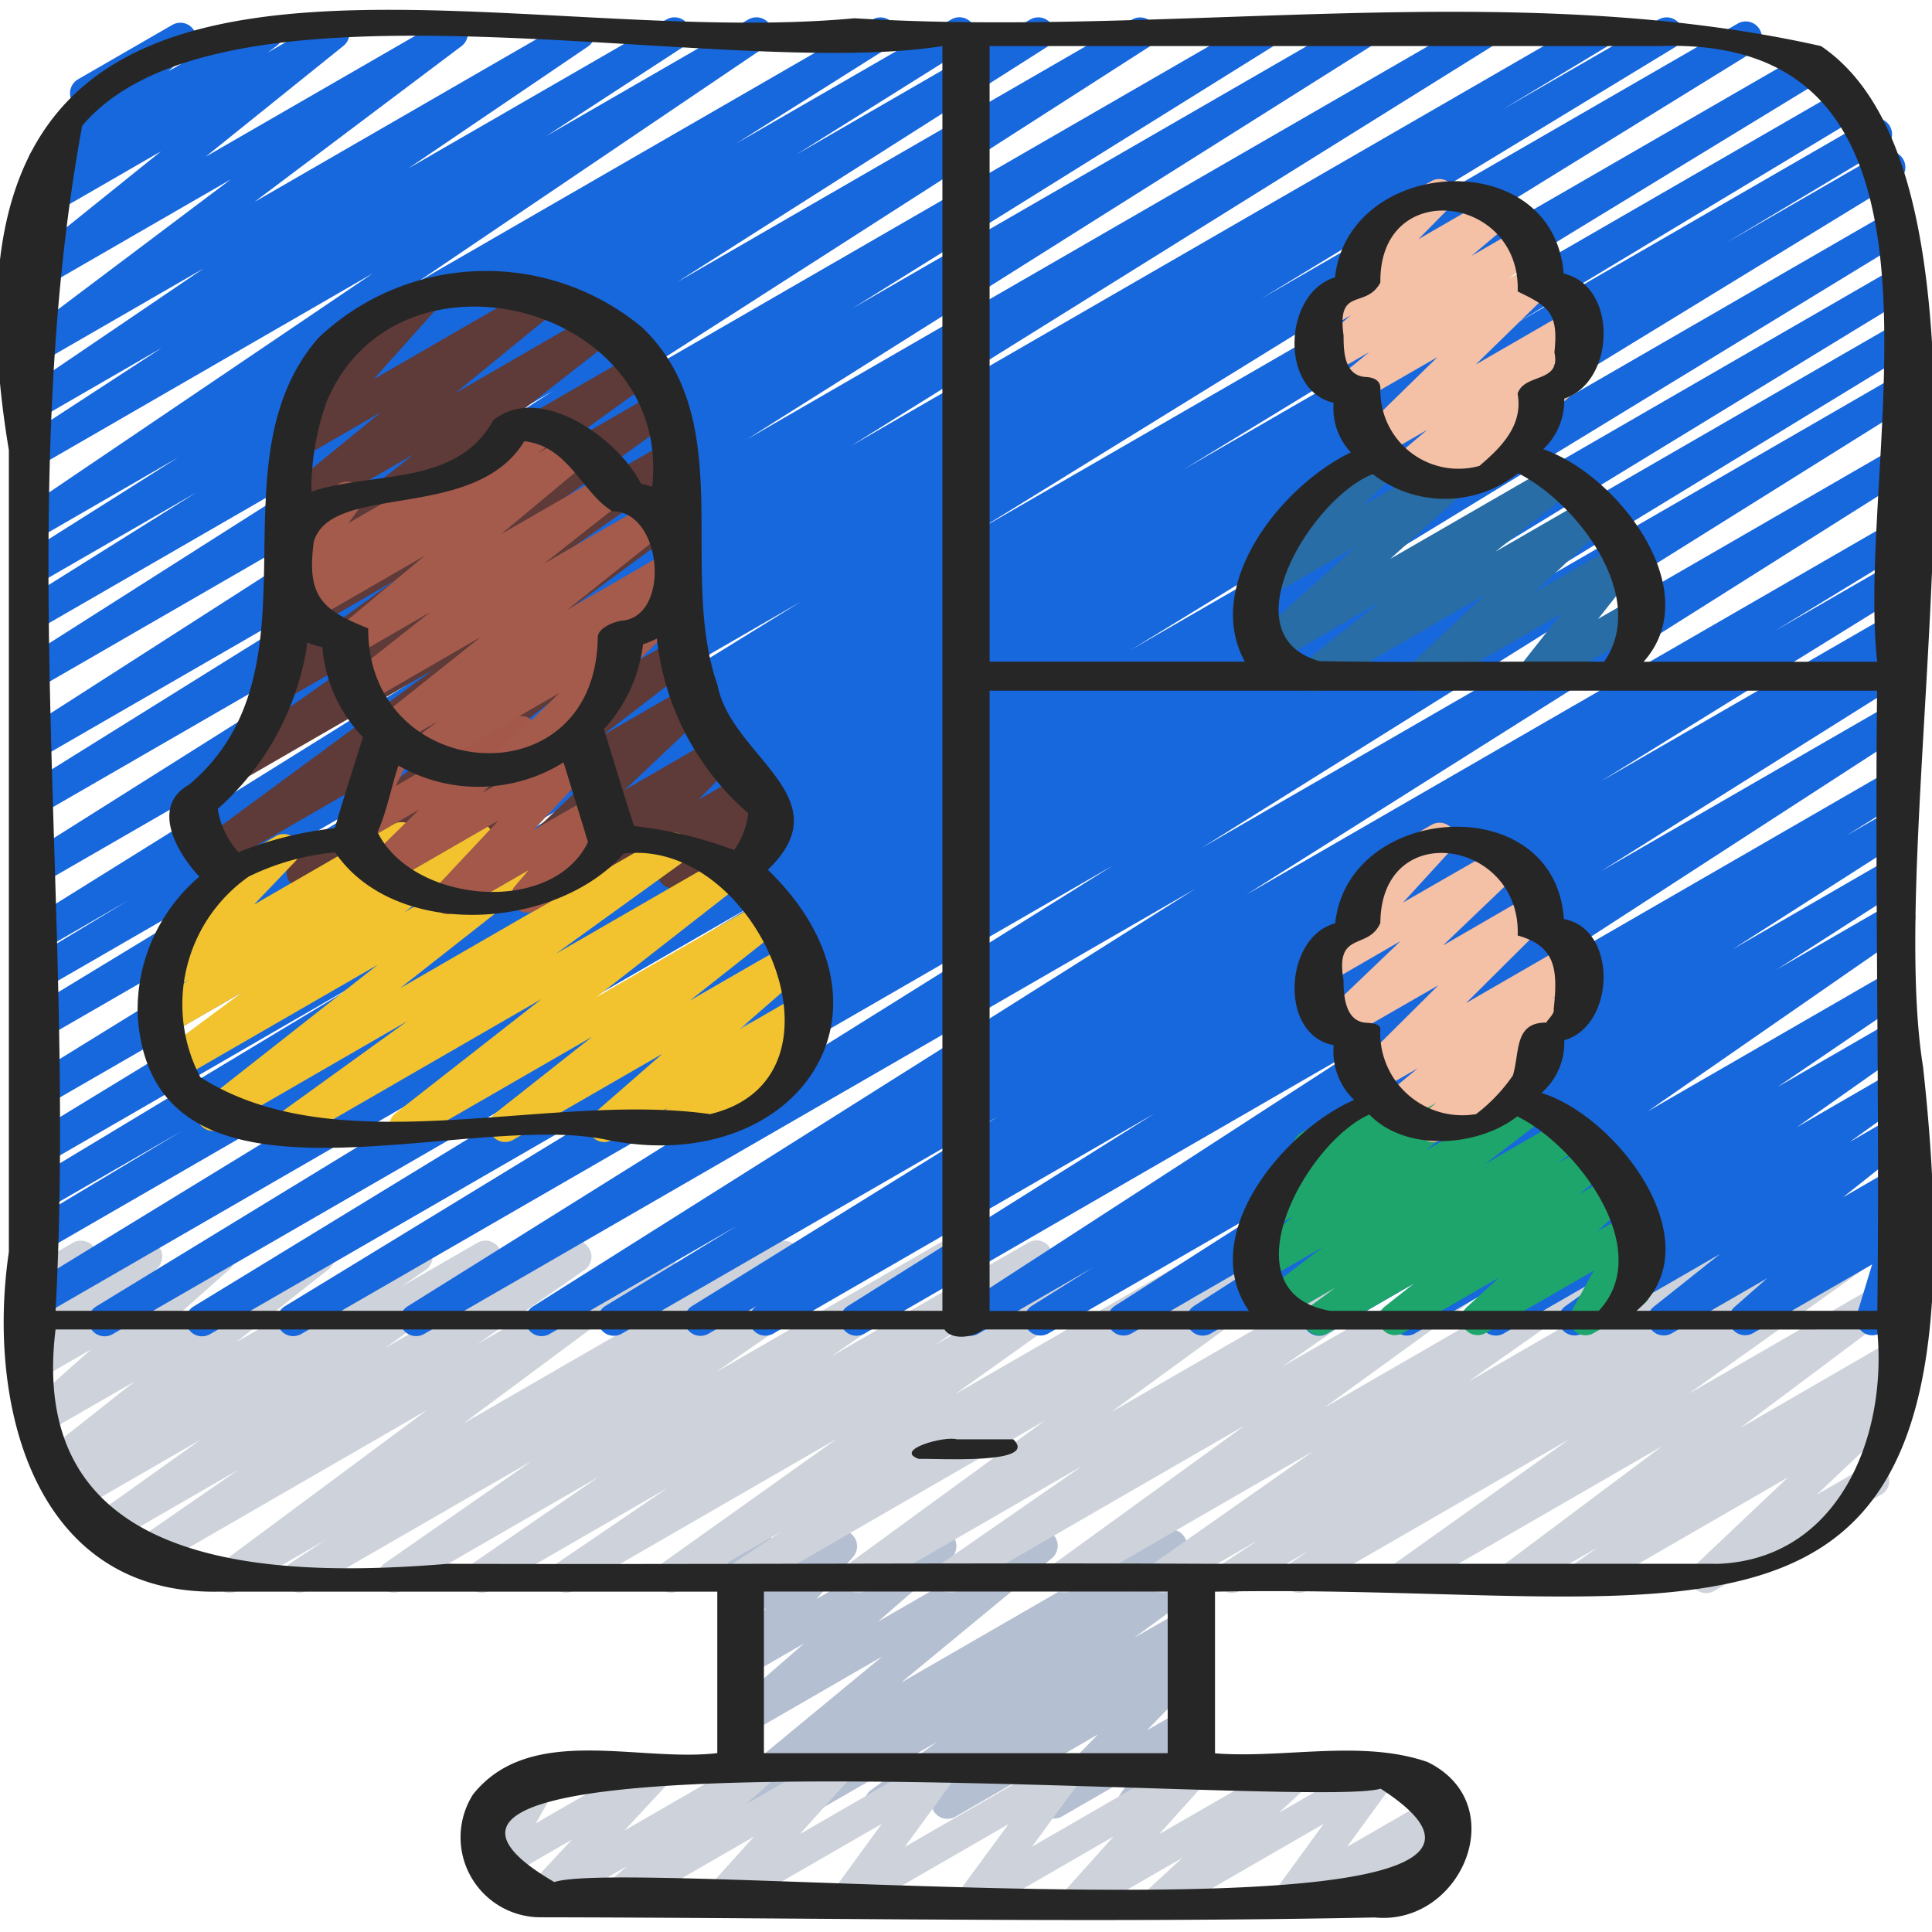 <svg xmlns="http://www.w3.org/2000/svg" id="Icons" height="512" viewBox="0 0 60 60" width="512"><path d="m24.807 56.5a.5.5 0 0 1 -.286-.911l1.491-1.031-2.732 1.573a.5.5 0 0 1 -.569-.818l4.689-3.869-4.12 2.379a.5.5 0 0 1 -.578-.809l2.269-1.975-1.691.976a.5.5 0 0 1 -.628-.761l1.136-1.308-.508.293a.5.5 0 0 1 -.731-.568l.256-.906a.493.493 0 0 1 -.208-.2.5.5 0 0 1 .183-.683l.5-.289a.5.5 0 0 1 .731.569l-.168.594 2.025-1.168a.5.5 0 0 1 .635.114.5.5 0 0 1 -.008.647l-1.135 1.306 3.594-2.074a.5.5 0 0 1 .578.81l-2.268 1.973 4.834-2.79a.5.5 0 0 1 .568.819l-4.689 3.867 8.132-4.695a.5.5 0 0 1 .535.844l-1.5 1.035 1.575-.908a.5.5 0 0 1 .545.837l-2.047 1.492 1.512-.865a.5.5 0 0 1 .546.836l-.406.3a.489.489 0 0 1 .509.18.5.5 0 0 1 -.036.655l-1.724 1.766 1.123-.647a.5.5 0 0 1 .655.726l-.461.639a.5.5 0 0 1 .311.929l-1.776 1.022a.5.5 0 0 1 -.656-.725l.406-.561-2.24 1.292a.5.5 0 0 1 -.608-.781l1.728-1.768-4.427 2.556a.5.5 0 0 1 -.546-.836l.249-.183-1.776 1.024a.5.5 0 0 1 -.545-.837l2.05-1.494-4.048 2.336a.488.488 0 0 1 -.25.071z" fill="#b4bfd1"></path><path d="m38.257 49.47a.5.5 0 0 1 -.276-.917l1.094-.722-2.722 1.569a.5.5 0 0 1 -.538-.841l4.968-3.491-7.505 4.332a.5.5 0 0 1 -.543-.838l5.921-4.291-8.885 5.129a.5.5 0 0 1 -.534-.843l4.37-3.028-6.707 3.871a.5.5 0 0 1 -.545-.837l6.083-4.438-9.138 5.275a.5.5 0 0 1 -.526-.849l1.475-.978-3.164 1.827a.5.5 0 0 1 -.54-.839l5.435-3.872-8.161 4.711a.5.5 0 0 1 -.531-.845l3.439-2.341-5.52 3.186a.5.5 0 0 1 -.533-.844l3.918-2.69-6.122 3.534a.5.5 0 0 1 -.535-.842l4.565-3.177-6.964 4.019a.5.5 0 0 1 -.525-.849l1.085-.717-2.713 1.566a.5.5 0 0 1 -.549-.834l6.435-4.779-8.651 4.996a.5.5 0 0 1 -.535-.844l3.322-2.294-4.027 2.325a.5.5 0 0 1 -.54-.84l3.4-2.424-3.83 2.211a.5.5 0 0 1 -.535-.844l.736-.51-.744.437a.5.5 0 0 1 -.56-.825l2.867-2.265-2.789 1.606a.5.5 0 0 1 -.583-.806l2.025-1.8-1.546.89a.5.5 0 0 1 -.595-.794l.5-.482a.5.5 0 0 1 -.563-.77l.779-1.045-.014-.023a.5.5 0 0 1 .18-.686l.7-.405a.5.5 0 0 1 .651.73l-.067.092 1.428-.817a.5.5 0 0 1 .6.794l-.477.455 2.161-1.249a.5.5 0 0 1 .583.805l-2.023 1.795 4.517-2.6a.5.5 0 0 1 .56.825l-2.868 2.26 5.354-3.091a.5.5 0 0 1 .535.844l-.743.513 2.353-1.357a.5.5 0 0 1 .54.84l-3.4 2.422 5.653-3.263a.5.5 0 0 1 .534.844l-3.325 2.3 5.441-3.141a.5.5 0 0 1 .549.834l-6.434 4.779 9.725-5.614a.5.5 0 0 1 .525.849l-1.081.714 2.71-1.564a.5.5 0 0 1 .536.843l-4.568 3.178 6.965-4.026a.5.5 0 0 1 .532.845l-3.924 2.694 6.13-3.539a.5.5 0 0 1 .532.846l-3.435 2.337 5.516-3.184a.5.5 0 0 1 .54.84l-5.434 3.872 8.163-4.713a.5.5 0 0 1 .675.169.5.5 0 0 1 -.148.681l-1.477.978 3.168-1.829a.5.5 0 0 1 .545.837l-6.083 4.437 9.139-5.275a.5.5 0 0 1 .535.844l-4.374 3.027 6.707-3.872a.5.5 0 0 1 .543.838l-5.92 4.293 8.891-5.132a.5.5 0 0 1 .537.842l-4.964 3.487 7.5-4.33a.5.5 0 0 1 .525.85l-1.1.729 2.736-1.579a.5.5 0 0 1 .524.851l-.6.391 2.154-1.243a.5.5 0 0 1 .54.84l-5.424 3.86 5.919-3.416a.5.5 0 0 1 .55.833l-4.869 3.646 4.671-2.7a.5.5 0 0 1 .538.842l-.716.5.158-.086a.5.5 0 0 1 .594.8l-2.87 2.717 1.483-.856a.5.5 0 1 1 .5.865l-5.159 2.974a.5.5 0 0 1 -.594-.8l2.87-2.716-6.085 3.516a.5.5 0 0 1 -.538-.841l.715-.5-2.33 1.341a.5.5 0 0 1 -.55-.833l4.871-3.646-7.76 4.479a.5.5 0 0 1 -.54-.839l5.422-3.86-8.141 4.7a.5.5 0 0 1 -.525-.85l.6-.4-2.156 1.249a.5.5 0 0 1 -.25.07z" fill="#ced3db"></path><path d="m3.248 41.5a.5.5 0 0 1 -.261-.927l20.679-12.622-22.386 12.925a.5.5 0 0 1 -.511-.859l23.846-14.581-23.335 13.471a.5.5 0 0 1 -.507-.861l4.9-2.936-4.393 2.535a.5.5 0 0 1 -.509-.862l10.783-6.5-10.274 5.935a.5.5 0 0 1 -.51-.86l19.848-12.1-19.338 11.159a.5.5 0 0 1 -.513-.858l24.124-14.885-23.611 13.631a.5.5 0 0 1 -.51-.861l12.893-7.836-12.383 7.149a.5.5 0 0 1 -.509-.857l3.213-1.937-2.7 1.562a.5.5 0 0 1 -.515-.858l19.9-12.4-19.389 11.184a.5.5 0 0 1 -.517-.851l19.356-12.2-18.839 10.876a.5.5 0 0 1 -.515-.857l13.021-8.113-12.506 7.219a.5.5 0 0 1 -.52-.853l16.407-10.526-15.887 9.172a.5.5 0 0 1 -.518-.854l11.511-7.32-10.993 6.346a.5.5 0 0 1 -.516-.856l5.336-3.342-4.82 2.781a.5.5 0 0 1 -.517-.855l4.778-3.018-4.261 2.463a.5.5 0 0 1 -.53-.847l10.836-7.331-10.306 5.951a.5.5 0 0 1 -.523-.852l4.272-2.784-3.749 2.167a.5.5 0 0 1 -.531-.847l5.577-3.785-5.046 2.913a.5.5 0 0 1 -.551-.832l6.437-4.844-5.886 3.398a.5.5 0 0 1 -.564-.823l4.284-3.447-3.689 2.129a.5.5 0 0 1 -.549-.829l.638-.481a.468.468 0 0 1 -.43-.206.5.5 0 0 1 .07-.665l1.436-1.294a.5.5 0 0 1 -.051-.892l2.937-1.695a.5.5 0 0 1 .585.8l-.715.645 2.802-1.612a.5.5 0 0 1 .549.834l-.273.2 1.796-1.034a.5.5 0 0 1 .563.822l-4.282 3.445 7.395-4.267a.5.5 0 0 1 .551.832l-6.433 4.841 9.828-5.673a.5.5 0 0 1 .531.846l-5.581 3.786 8.028-4.632a.5.5 0 0 1 .523.851l-4.266 2.776 6.286-3.627a.5.5 0 0 1 .53.846l-10.841 7.332 14.171-8.178a.5.5 0 0 1 .516.855l-4.768 3.006 6.693-3.861a.5.5 0 0 1 .516.856l-5.336 3.344 7.275-4.2a.5.5 0 0 1 .518.854l-11.503 7.313 14.15-8.167a.5.5 0 0 1 .519.853l-16.409 10.526 19.713-11.379a.5.5 0 0 1 .515.857l-13.032 8.118 15.551-8.975a.5.5 0 0 1 .517.855l-19.354 12.192 22.604-13.047a.5.5 0 0 1 .515.857l-19.895 12.4 22.963-13.257a.5.5 0 0 1 .508.86l-3.238 1.95 4.873-2.81a.5.5 0 0 1 .509.86l-12.873 7.822 14.822-8.556a.5.5 0 0 1 .512.858l-24.118 14.883 25.716-14.848a.5.5 0 0 1 .511.86l-19.848 12.105 20.555-11.867a.5.5 0 0 1 .507.861l-10.8 6.507 10.994-6.346a.5.5 0 0 1 .507.862l-4.9 2.937 4.823-2.784a.5.5 0 0 1 .51.859l-23.836 14.575 23.609-13.629a.5.5 0 0 1 .51.859l-20.684 12.624 20.176-11.648a.5.5 0 0 1 .51.859l-17.914 10.936 17.406-10.047a.5.5 0 0 1 .51.859l-14.534 8.867 14.026-8.1a.5.5 0 0 1 .514.856l-21.925 13.71 21.412-12.361a.5.5 0 0 1 .516.855l-20.554 12.966 20.04-11.569a.5.5 0 0 1 .51.859l-4.128 2.516 3.618-2.088a.5.5 0 0 1 .513.857l-9.534 5.9 9.023-5.208a.5.5 0 0 1 .511.859l-.415.253a.5.5 0 0 1 .421.9l-9.527 5.982 9.012-5.2a.5.5 0 0 1 .523.852l-12.592 8.161 12.071-6.968a.5.5 0 0 1 .515.857l-1.918 1.2 1.4-.81a.5.5 0 0 1 .52.853l-5.444 3.481 4.925-2.844a.5.5 0 0 1 .521.853l-4.074 2.618 3.559-2.054a.5.5 0 0 1 .535.843l-8.1 5.616 7.563-4.367a.5.5 0 0 1 .531.846l-4.066 2.766 3.536-2.041a.5.5 0 0 1 .538.842l-3.476 2.45 2.94-1.7a.5.5 0 0 1 .541.838l-1.842 1.322 1.3-.752a.5.5 0 0 1 .562.824l-2.063 1.641 1.5-.867a.5.5 0 0 1 .58.808l-1.02.9.441-.254a.5.5 0 0 1 .729.578l-.5 1.635a.549.549 0 0 1 .454.25.5.5 0 0 1 -.183.683l-.843.486a.494.494 0 0 1 -.56-.041.5.5 0 0 1 -.168-.537l.472-1.555-3.7 2.135a.5.5 0 0 1 -.58-.807l1.023-.9-2.962 1.71a.5.5 0 0 1 -.562-.824l2.061-1.64-4.272 2.466a.5.5 0 0 1 -.541-.839l1.841-1.32-3.742 2.16a.5.5 0 0 1 -.538-.842l3.483-2.454-5.712 3.3a.5.5 0 0 1 -.531-.846l4.074-2.767-6.255 3.611a.5.5 0 0 1 -.536-.844l8.094-5.613-11.185 6.46a.5.5 0 0 1 -.521-.853l4.086-2.627-6.031 3.481a.5.5 0 0 1 -.52-.853l5.445-3.481-7.509 4.335a.5.5 0 0 1 -.515-.856l1.913-1.2-3.555 2.053a.5.5 0 0 1 -.522-.853l12.589-8.16-15.618 9.019a.5.5 0 0 1 -.516-.856l9.528-5.982-11.848 6.84a.5.5 0 0 1 -.51-.859l.051-.032-1.547.892a.5.5 0 0 1 -.513-.858l9.523-5.9-11.7 6.754a.5.5 0 0 1 -.51-.86l4.107-2.5-5.829 3.365a.5.5 0 0 1 -.517-.856l20.565-12.967-23.953 13.827a.5.5 0 0 1 -.515-.857l21.92-13.7-25.224 14.559a.5.5 0 0 1 -.51-.86l14.556-8.88-16.871 9.741a.5.5 0 0 1 -.511-.86l17.9-10.927-20.418 11.789a.491.491 0 0 1 -.252.068z" fill="#1767dd"></path><path d="m19.076 59.47a.5.5 0 0 1 -.332-.875l.717-.633-2.461 1.421a.5.5 0 0 1 -.616-.774l1.375-1.476-2.214 1.278a.5.5 0 0 1 -.685-.68l.765-1.344-.059.034a.5.5 0 1 1 -.5-.865l1.656-.956a.5.5 0 0 1 .684.679l-.765 1.345 3.51-2.026a.5.5 0 0 1 .616.773l-1.375 1.477 3.9-2.25a.5.5 0 0 1 .581.807l-.719.634 2.5-1.441a.5.5 0 0 1 .622.767l-1.435 1.594 4.086-2.359a.5.5 0 0 1 .654.727l-1.481 2.029 4.781-2.756a.5.5 0 0 1 .653.728l-1.483 2.02 4.761-2.748a.5.5 0 0 1 .623.766l-1.435 1.595 4.1-2.363a.5.5 0 0 1 .589.8l-.974.9 2.945-1.7a.5.5 0 0 1 .655.727l-1.482 2.031 2.726-1.573a.5.5 0 0 1 .617.772l-.362.392a.5.5 0 0 1 .359.921l-2.665 1.532a.5.5 0 0 1 -.617-.771l.31-.336-1.92 1.107a.5.5 0 0 1 -.654-.727l1.481-2.031-4.779 2.758a.5.5 0 0 1 -.589-.8l.974-.9-2.945 1.7a.5.5 0 0 1 -.623-.766l1.437-1.6-4.095 2.366a.5.5 0 0 1 -.653-.728l1.483-2.02-4.762 2.748a.5.5 0 0 1 -.654-.727l1.481-2.031-4.783 2.758a.5.5 0 0 1 -.622-.767l1.436-1.594-4.089 2.361a.489.489 0 0 1 -.249.07z" fill="#ced3db"></path><path d="m9.409 27.6a.5.5 0 0 1 -.306-.9l5.647-4.358-7.958 4.596a.5.5 0 0 1 -.546-.835l7.172-5.28-5.962 3.443a.5.5 0 0 1 -.538-.842l4.588-3.224-2.744 1.58a.5.5 0 0 1 -.543-.838l4.051-2.92-3.07 1.778a.5.5 0 0 1 -.543-.838l3.022-2.178-2.4 1.383a.5.5 0 0 1 -.558-.826l4.13-3.232-3.571 2.059a.5.5 0 0 1 -.567-.819l3.122-2.549-2.462 1.419a.5.5 0 0 1 -.623-.767l1.988-2.213-.057.032a.5.5 0 1 1 -.5-.865l2.779-1.606a.5.5 0 0 1 .623.766l-1.983 2.215 5.092-2.939a.5.5 0 0 1 .566.819l-3.122 2.552 4.381-2.529a.5.5 0 0 1 .558.826l-4.131 3.232 4.813-2.778a.5.5 0 0 1 .543.838l-3.02 2.177 3.071-1.779a.5.5 0 0 1 .542.838l-4.051 2.922 3.836-2.214a.5.5 0 0 1 .538.842l-4.589 3.227 4.093-2.362a.5.5 0 0 1 .547.835l-7.167 5.279 6.63-3.828a.5.5 0 0 1 .556.828l-5.65 4.36 5.322-3.073a.5.5 0 0 1 .555.83l-2.836 2.178 2.7-1.559a.5.5 0 0 1 .594.8l-2.574 2.433 2.8-1.618a.5.5 0 0 1 .607.782l-1.115 1.138 1.4-.807a.5.5 0 0 1 .618.772l-.2.217.175-.1a.5.5 0 1 1 .5.865l-3.018 1.742a.5.5 0 0 1 -.618-.771l.2-.218-1.717.99a.5.5 0 0 1 -.607-.782l1.113-1.137-3.327 1.921a.5.5 0 0 1 -.594-.8l2.573-2.43-5.6 3.231a.5.5 0 0 1 -.554-.829l2.838-2.18-5.215 3.01a.489.489 0 0 1 -.247.068z" fill="#5e3a38"></path><path d="m8.993 35.47a.5.5 0 0 1 -.293-.906l3.956-2.855-5.793 3.345a.5.5 0 0 1 -.559-.826l5.425-4.265-6.229 3.595a.5.5 0 0 1 -.547-.834l2.57-1.908-2.245 1.3a.5.5 0 0 1 -.553-.831l1.145-.87-.525.3a.5.5 0 0 1 -.611-.778l1.473-1.537a.5.5 0 0 1 -.236-.932l2.593-1.5a.5.5 0 0 1 .611.778l-1.285 1.346 4.321-2.492a.5.5 0 0 1 .553.831l-1.146.871 2.948-1.7a.5.5 0 0 1 .548.834l-2.564 1.9 4.742-2.736a.5.5 0 0 1 .559.826l-5.427 4.265 8.26-4.768a.5.5 0 0 1 .542.838l-3.96 2.857 5.234-3.018a.5.5 0 0 1 .558.826l-4.54 3.544 5.34-3.083a.5.5 0 0 1 .56.825l-3.013 2.379 3.122-1.8a.5.5 0 0 1 .578.81l-2.136 1.863 1.751-1.011a.5.5 0 0 1 .578.81l-.427.372a.463.463 0 0 1 .459.249.5.5 0 0 1 -.184.682l-4.046 2.334a.5.5 0 0 1 -.578-.809l.209-.182-1.718.991a.5.5 0 0 1 -.579-.809l2.137-1.864-4.635 2.673a.5.5 0 0 1 -.56-.825l3.011-2.375-5.548 3.2a.5.5 0 0 1 -.558-.826l4.537-3.548-7.576 4.374a.489.489 0 0 1 -.249.07z" fill="#f2c32f"></path><path d="m40.986 41.47a.5.5 0 0 1 -.3-.9l.784-.579-1.656.955a.5.5 0 0 1 -.552-.83l1.815-1.384-1.8 1.038a.5.5 0 0 1 -.564-.822l1.452-1.175-.544.313a.5.5 0 0 1 -.588-.8l1.36-1.251a.484.484 0 0 1 -.166-.173.5.5 0 0 1 .183-.682l2.51-1.448a.5.5 0 0 1 .588.8l-.457.42 2.117-1.221a.5.5 0 0 1 .564.821l-1.452 1.176 3.088-1.783a.5.5 0 0 1 .553.83l-1.811 1.381 2.5-1.442a.5.5 0 0 1 .547.835l-.783.579 1.024-.591a.5.5 0 0 1 .56.825l-.924.73 1.006-.58a.5.5 0 0 1 .587.8l-1.012.924.922-.531a.5.5 0 0 1 .6.075.5.5 0 0 1 .089.6l-.694 1.267a.5.5 0 0 1 .481.876l-1.525.88a.5.5 0 0 1 -.688-.673l.692-1.266-3.36 1.936a.5.5 0 0 1 -.587-.8l1.011-.924-2.99 1.724a.5.5 0 0 1 -.559-.825l.925-.73-2.7 1.555a.493.493 0 0 1 -.246.07z" fill="#1ea56b"></path><path d="m44.525 35.47a.5.5 0 0 1 -.326-.879l.4-.341-1.033.6a.5.5 0 0 1 -.66-.148.5.5 0 0 1 .092-.671l1.032-.853-1.33.762a.5.5 0 0 1 -.6-.787l2.569-2.553-2.957 1.7a.5.5 0 0 1 -.6-.794l2.38-2.277-2.216 1.28a.5.5 0 0 1 -.619-.77l1.885-2.064a.5.5 0 0 1 -.086-.906l2-1.152a.5.5 0 0 1 .619.77l-1.5 1.64 3.025-1.737a.5.5 0 0 1 .595.794l-2.38 2.277 2.685-1.553a.5.5 0 0 1 .6.787l-2.57 2.556 3.161-1.825a.5.5 0 0 1 .569.819l-1.034.855.476-.274a.5.5 0 0 1 .576.811l-1.313 1.131a.5.5 0 0 1 .208.2.5.5 0 0 1 -.183.683l-3.215 1.849a.493.493 0 0 1 -.25.07z" fill="#f4c0a6"></path><path d="m40.8 21.47a.5.5 0 0 1 -.311-.892l2.361-1.878-3.308 1.909a.5.5 0 0 1 -.584-.8l3.148-2.832-2.622 1.513a.5.5 0 0 1 -.6-.788l1.635-1.616a.5.5 0 0 1 -.1-.91l2.51-1.448a.5.5 0 0 1 .6.788l-1.18 1.167 3.388-1.956a.5.5 0 0 1 .584.8l-3.148 2.832 5.075-2.929a.5.5 0 0 1 .561.824l-2.369 1.88 2.9-1.673a.5.5 0 0 1 .593.8l-2.261 2.124 2.563-1.485a.5.5 0 0 1 .643.743l-1.254 1.587 1.081-.623a.5.5 0 0 1 .5.866l-3.338 1.927a.5.5 0 0 1 -.642-.742l1.254-1.589-4.04 2.331a.5.5 0 0 1 -.592-.8l2.259-2.124-5.06 2.924a.493.493 0 0 1 -.246.07z" fill="#286da5"></path><path d="m45 15.47a.5.5 0 0 1 -.331-.874l.052-.046-.9.519a.5.5 0 0 1 -.572-.815l1.077-.906-1.43.825a.5.5 0 0 1 -.6-.79l2.345-2.292-2.482 1.429a.5.5 0 0 1 -.568-.819l.926-.763-1.216.7a.5.5 0 0 1 -.572-.816l1.225-1.032-.638.368a.5.5 0 0 1 -.605-.784l1.731-1.747a.5.5 0 0 1 .018-.856l2-1.152a.5.5 0 0 1 .6.784l-1.011 1.026 2.301-1.329a.5.5 0 0 1 .572.815l-1.222 1.031 1.528-.881a.5.5 0 0 1 .568.819l-.929.765.711-.41a.5.5 0 0 1 .6.79l-2.348 2.292 2.89-1.668a.5.5 0 0 1 .572.816l-1.075.9.3-.17a.5.5 0 0 1 .581.807l-1.221 1.081a.5.5 0 0 1 .126.145.5.5 0 0 1 -.183.683l-2.574 1.485a.493.493 0 0 1 -.246.07z" fill="#f4c0a6"></path><path d="m13.909 28.39a.5.5 0 0 1 -.365-.842l1.935-2.065-3.418 1.974a.5.5 0 0 1 -.6-.79l1.556-1.524-1.626.938a.5.5 0 0 1 -.7-.649l.929-1.932a.508.508 0 0 1 -.129-.147.5.5 0 0 1 .183-.684l.611-.353a.5.5 0 0 1 .7.651l-.694 1.44 3.644-2.1a.494.494 0 0 1 .647.13.5.5 0 0 1 -.047.66l-1.555 1.523 2.92-1.691a.5.5 0 0 1 .615.774l-1.936 2.065 1.862-1.068a.5.5 0 0 1 .63.758l-.477.559a.5.5 0 0 1 .342.924l-2.314 1.335a.5.5 0 0 1 -.63-.757l.422-.493-2.255 1.3a.493.493 0 0 1 -.25.064z" fill="#a3584a"></path><path d="m15.648 24.413a.5.5 0 0 1 -.351-.856l2.07-2.033-4.1 2.364a.5.5 0 0 1 -.547-.835l.885-.656-1.311.757a.5.5 0 0 1 -.561-.824l3.2-2.55-3.533 2.044a.5.5 0 0 1 -.56-.825l2.526-1.992-2.366 1.369a.5.5 0 0 1 -.57-.817l2.76-2.3-3.622 2.09a.5.5 0 0 1 -.547-.835l.458-.338-.194.111a.5.5 0 0 1 -.655-.728l.527-.721a.507.507 0 0 1 -.357-.238.5.5 0 0 1 .183-.683l1.543-.891a.5.5 0 0 1 .622.1.5.5 0 0 1 .033.629l-.36.492 5.786-3.34a.5.5 0 0 1 .547.835l-.456.337 1.055-.608a.5.5 0 0 1 .57.817l-2.761 2.3 3.3-1.9a.5.5 0 0 1 .559.825l-2.521 1.987 3.359-1.938a.5.5 0 0 1 .561.824l-3.2 2.55 3.107-1.794a.5.5 0 0 1 .548.835l-.924.682a.506.506 0 0 1 .581.163.5.5 0 0 1 -.048.66l-2.533 2.478a.5.5 0 0 1 .1.91l-2.551 1.476a.488.488 0 0 1 -.252.067z" fill="#a55b4c"></path><g fill="#262626"><path d="m6.735 49.431q7.77 0 15.541 0v5.014c-2.469.29-5.813-.933-7.585 1.281a2.484 2.484 0 0 0 2.063 3.817c8.633.014 17.3.182 25.94.006 2.7.264 4.3-3.529 1.639-4.828-2.042-.711-4.473-.1-6.6-.27v-5.02c15.368-.3 24.194 3.761 21.989-16.3-1.274-7.9 3.239-27.365-3.169-31.7-9.63-2.165-20.14-.254-30.015-.864-11.922 1.113-29.423-5.53-26.263 13.409q0 12.453 0 24.906c-.688 4.659.725 10.618 6.46 10.549zm36.142 6.118c8.25 5.322-23.193 2.077-25.663 2.9-8.814-5.143 23.411-2.221 25.663-2.9zm-6.613-1.249v.147h-12.54v-5.02h12.54zm17.012-5.735h-15.738c-7.766-.035-15.778.025-23.628 0-5.47.452-13.11.225-12.184-7.277h27.605c.208.327.873.272 1.205 0q13.882.007 27.76 0c.338 3.328-1.202 7.186-5.02 7.281zm-22.543-27.116h27.561c-.07 6.418.084 12.839.009 19.259h-7.479c2.429-2.055-.579-6.033-2.953-6.766a2.069 2.069 0 0 0 .709-1.637c1.585-.447 1.673-3.456-.014-3.763-.268-4.057-6.706-3.622-7.1.133-1.588.419-1.759 3.472-.046 3.784a2.065 2.065 0 0 0 .634 1.7c-2.182.95-4.9 4.206-3.266 6.554h-8.055zm10.243-.917c-2.891-.816-.183-5.114 1.659-5.807a3.646 3.646 0 0 0 4.511-.029c1.851.934 4.061 3.857 2.671 5.855-2.945-.019-5.9.036-8.841-.019zm.75-10.115c-.217-1.541.692-.8 1.143-1.643-.046-3.292 4.367-2.734 4.264.278.96.463 1.276.657 1.14 1.892.217.968-.935.633-1.142 1.282.177.978-.5 1.66-1.187 2.243a2.427 2.427 0 0 1 -3.075-2.41c0-.256-.221-.338-.451-.351-.674-.039-.692-.794-.692-1.291zm-.42 30.291c-3.292-.572-.754-5.232 1.221-6.095 1.125 1.169 3.371 1.012 4.593.057 1.876.919 4.3 4.157 2.531 6.038zm.668-11.484c.039-.022.064-.012 0 0zm-.25 1.213c-.268-1.557.773-.913 1.144-1.774.024-3.309 4.38-2.569 4.265.389 1.215.341 1.243 1.1 1.119 2.293.049.193-.447.51-.105.417-1.146-.084-.935.88-1.163 1.638a5.235 5.235 0 0 1 -1.144 1.2 2.553 2.553 0 0 1 -2.973-2.65c0-.17-.338-.181-.434-.187-.657-.038-.709-.838-.709-1.326zm9.808-29.006c10.1-.368 6.056 12.74 6.767 19.12h-7.256c1.979-2.21-.818-5.814-3.116-6.6a2.086 2.086 0 0 0 .652-1.572c1.59-.52 1.676-3.5-.019-3.882-.316-4.022-6.681-3.662-7.1.118-1.6.477-1.737 3.5-.043 3.894a2 2 0 0 0 .536 1.54c-2.148 1.033-4.606 4.1-3.293 6.5h-7.927v-19.118zm-48.98 2.476c4.356-5.166 19.758-1.378 26.715-2.476v39.277h-27.541c.658-12.148-1.356-24.947.826-36.801z"></path><path d="m4.276 31.534c.438 6.766 10.092 2.913 14.581 3.866 5.843 1.182 9.523-3.984 4.989-8.389 2.354-2.254-1.146-3.511-1.563-5.736-1.25-3.57.677-8.209-2.334-11.1a7.57 7.57 0 0 0 -10.056.313c-3.418 3.92.255 10.273-4.022 13.883-1.188.66-.407 2.084.321 2.854a5.425 5.425 0 0 0 -1.916 4.309zm17.777 3.066c-5.027-.713-11.524 1.6-15.831-1.147a4.852 4.852 0 0 1 1.5-6.229 7.7 7.7 0 0 1 2.684-.754c1.879 2.751 6.89 2.408 8.962.04 4.153-.51 7.374 6.965 2.685 8.09zm-12.306-17.786c.566-1.845 5-.583 6.535-3.111 1.378.146 1.8 1.615 2.736 2.174 1.529 0 1.82 3.172.36 3.392-.24.011-.806.21-.815.521-.051 5.107-7.148 4.572-7.128-.275-1.404-.563-1.928-.959-1.688-2.701zm8.416 9.014c.028.111.064.211.1.321-1.122 2.31-5.453 1.9-6.538-.306.293-.651.421-1.39.648-2.067a5 5 0 0 0 5.129-.1zm5.075-.571a2.415 2.415 0 0 1 -.438 1.143 12.95 12.95 0 0 0 -3.108-.746c-.328-1-.623-2-.937-3.01a4.731 4.731 0 0 0 1.215-2.635 3 3 0 0 0 .43-.179 8.372 8.372 0 0 0 2.838 5.427zm-13.089-12.794c2.19-5.2 10.734-3 10.106 2.653a2.649 2.649 0 0 0 -.348-.09c-.7-1.406-3.147-3.152-4.587-1.973-1.147 2.075-3.759 1.575-5.65 2.217a8.121 8.121 0 0 1 .479-2.807zm-.654 7.82c.023-.108.031-.219.049-.328a2.582 2.582 0 0 0 .468.142 4.515 4.515 0 0 0 1.259 2.794c-.291.942-.6 1.882-.872 2.829a11.341 11.341 0 0 0 -2.994.745 2.588 2.588 0 0 1 -.643-1.345 8.54 8.54 0 0 0 2.733-4.837z"></path><path d="m29.716 44.7c-.366-.118-1.983.327-1.184.607.593-.018 3.76.186 2.936-.608z"></path></g></svg>